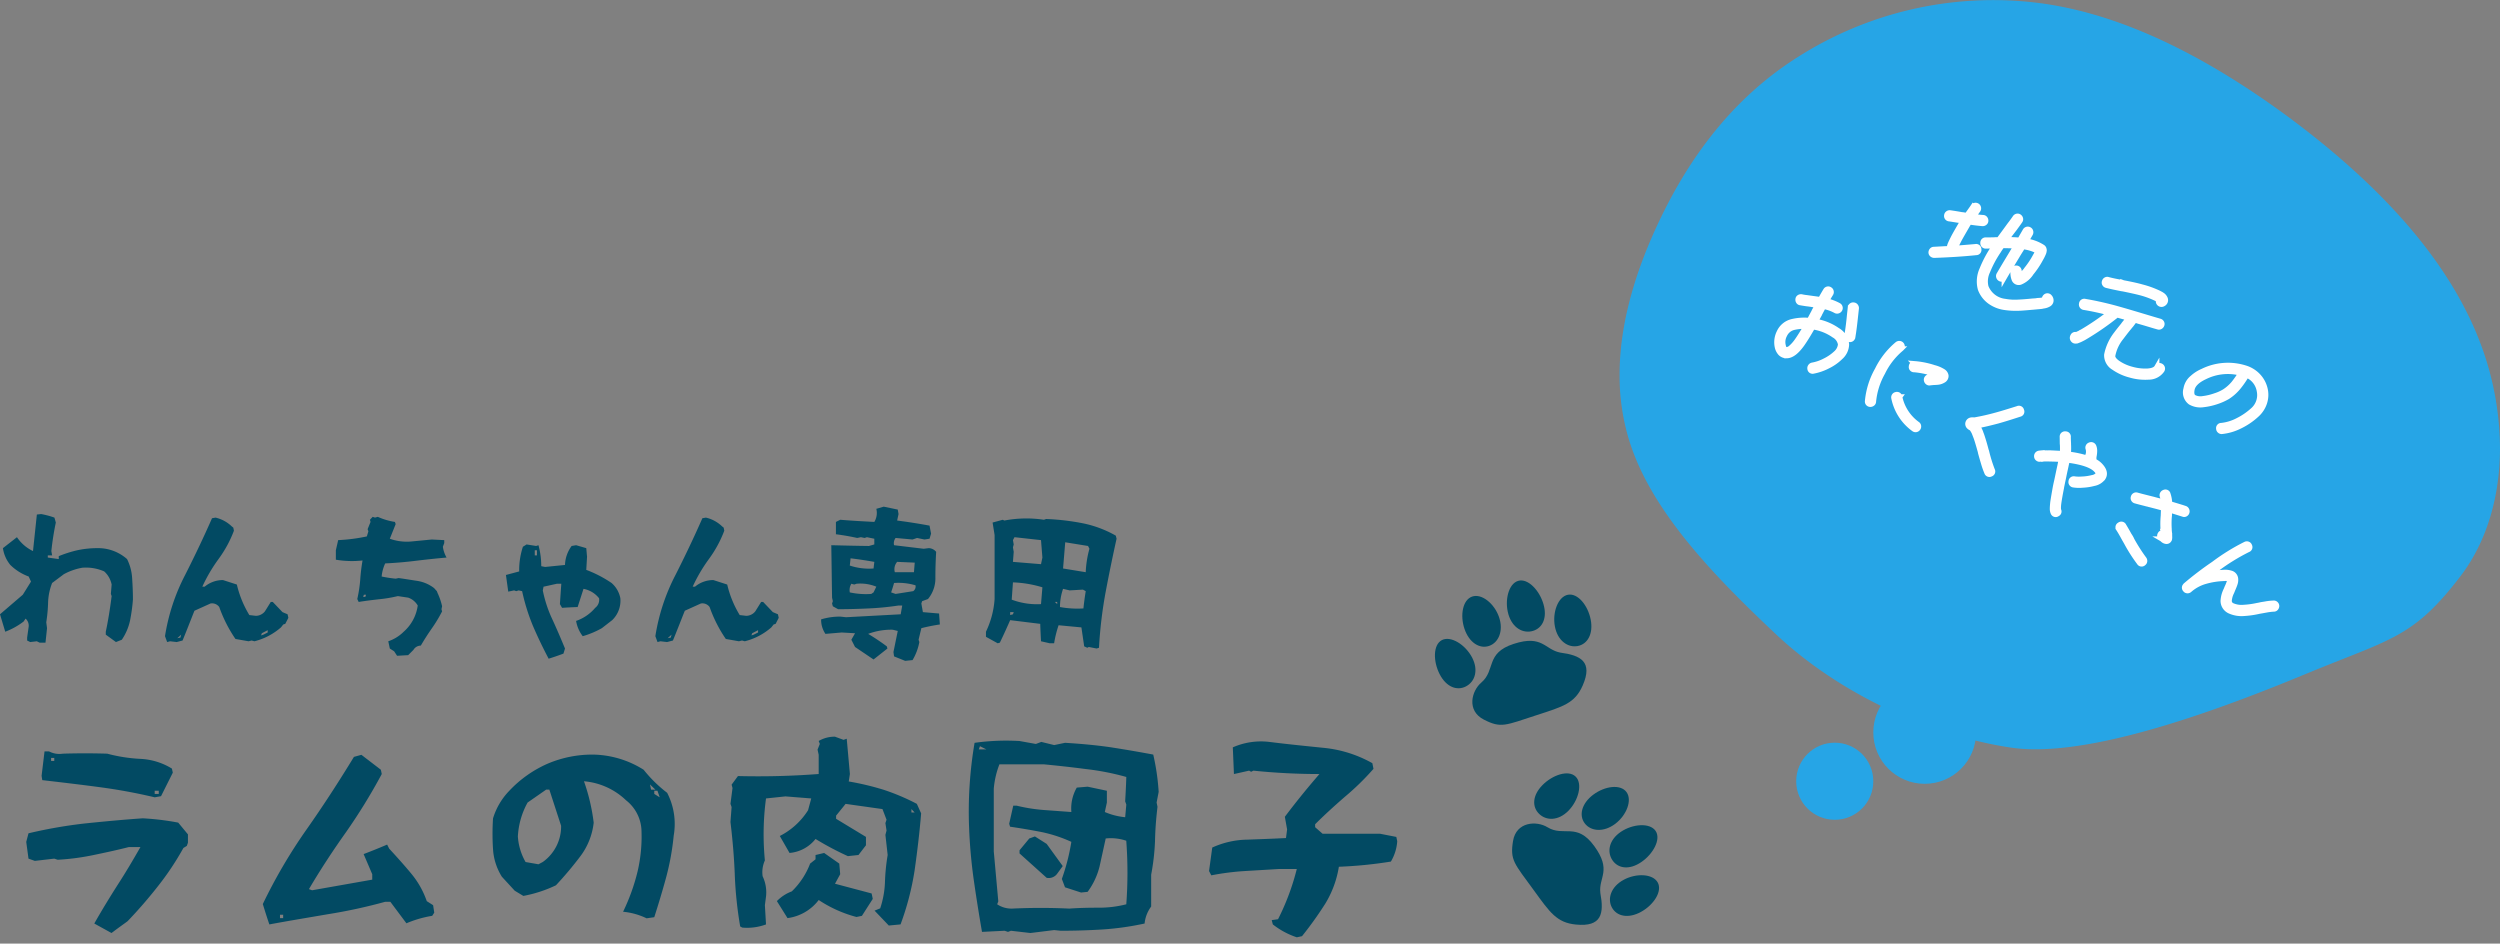 <svg xmlns="http://www.w3.org/2000/svg" width="486.377" height="183.584" viewBox="0 0 486.377 183.584">
  <rect x="0" y="0" width="486.377" height="183.584" fill="#808080" stroke="none"/>
  <g id="nikudango_title" transform="translate(-2962.061 -15199.738)">
    <path id="パス_1676" data-name="パス 1676" d="M33.308-23.32,35.6-27.9l-.176-.792A12.807,12.807,0,0,0,29.3-30.58a31.01,31.01,0,0,1-6.468-1.012c-2.9-.088-5.764-.088-8.624,0a4.319,4.319,0,0,1-2.684-.44h-.88l-.572,4.752.132.836c3.784.44,7.524.88,11.132,1.364A107.409,107.409,0,0,1,32.076-23.1ZM12.54-30.184h-.616v-.572h.616ZM32.868-23.76h-.792v-.616h.792ZM23.672,3.3l1.056-.792,2.068-1.5A89.779,89.779,0,0,0,32.78-5.9a54.576,54.576,0,0,0,4.884-7.348l.66-.4.22-.616v-1.628l-1.892-2.288a51.946,51.946,0,0,0-6.908-.836c-3.784.264-7.568.616-11.352,1.012A93.229,93.229,0,0,0,7.524-16.1l-.44,1.672.44,3.256,1.232.44,3.784-.44.66.22a46.113,46.113,0,0,0,7-.924c2.332-.484,4.576-.968,6.82-1.54H29.3c-1.408,2.464-2.86,4.928-4.4,7.3-1.54,2.42-3.08,4.928-4.576,7.568ZM54.384,1.628c3.74-.7,7.524-1.32,11.352-1.98a102.807,102.807,0,0,0,11.176-2.42h1.012l3.124,4.18A21.512,21.512,0,0,1,86.064-.044l.4-.616-.22-1.452L85.008-2.9a17.143,17.143,0,0,0-2.992-5.324C80.7-9.812,79.244-11.44,77.7-13.112l-.4-.792c-1.54.66-3.08,1.276-4.576,1.848L74.4-8.14v1.056L62.7-5.016l-.616-.22c2.2-3.74,4.62-7.436,7.216-11.088a111.434,111.434,0,0,0,6.952-11.308l-.176-.836-3.784-2.9-1.452.4c-2.948,4.84-6.028,9.592-9.284,14.212A102.037,102.037,0,0,0,53.108-2.332C53.548-.924,53.944.352,54.384,1.628ZM57.068.4h-.616v-.66h.616Zm72.2-.176c.836-2.6,1.628-5.236,2.332-7.832a49.822,49.822,0,0,0,1.452-8.052,13.2,13.2,0,0,0-1.276-8.316,26.056,26.056,0,0,1-4.576-4.488,19.013,19.013,0,0,0-9.724-2.948,22.167,22.167,0,0,0-8.932,1.76,22.776,22.776,0,0,0-7.48,5.28A13.255,13.255,0,0,0,97.9-19.008a45.916,45.916,0,0,0,0,6.028,11.365,11.365,0,0,0,1.716,5.324l2.508,2.728L103.8-3.916a25.468,25.468,0,0,0,6.336-2.068,70.307,70.307,0,0,0,4.708-5.588,13.286,13.286,0,0,0,2.64-6.6,37.947,37.947,0,0,0-1.892-8.052,13.468,13.468,0,0,1,8.184,3.7,7.831,7.831,0,0,1,2.992,5.588,29.891,29.891,0,0,1-.748,8.272A38.938,38.938,0,0,1,123.2-.836,13.356,13.356,0,0,1,127.776.44Zm.22-24.816h-.836l-.22-1.012Zm-22.748,14.52-2.508-.44a11.49,11.49,0,0,1-1.5-4.972,15.224,15.224,0,0,1,1.892-6.6L108.24-24.6h.616l2.288,7.04a8.478,8.478,0,0,1-3.564,7.04ZM130.328-23.1l-1.056-.66v-.616h.616Zm16.06,25.344a10.629,10.629,0,0,0,4.62-.616l-.22-3.74.22-1.672a7.27,7.27,0,0,0-.66-3.96,5.625,5.625,0,0,1,.44-3.08,52.678,52.678,0,0,1,.22-12.056l3.784-.4,5.016.4-.616,2.288a14,14,0,0,1-5.5,5.016l1.892,3.3A7.229,7.229,0,0,0,160.644-15a57.883,57.883,0,0,0,6.292,3.344L169-11.88l1.452-1.892V-15.4l-5.808-3.52v-.616l1.848-2.288,7.172,1.012.792,2.068-.22.66.22,1.452-.22.836.44,3.916a39.665,39.665,0,0,0-.528,5.324,18.139,18.139,0,0,1-.924,5.06l-1.1.44,2.772,2.9,2.288-.22a53.792,53.792,0,0,0,2.728-10.472c.528-3.7.968-7.392,1.276-11.132l-.836-1.848a42.6,42.6,0,0,0-6.424-2.728,53.274,53.274,0,0,0-6.82-1.628l.22-1.452-.616-6.864-.616.22-1.672-.616a6.1,6.1,0,0,0-3.168.836l.22.572-.44,1.1.22,1.012v3.74a155.366,155.366,0,0,1-15.708.4l-1.232,1.672.176.66-.4,3.08.22.616-.22,2.9c.4,3.344.7,6.732.836,10.164a76.438,76.438,0,0,0,1.056,10.164Zm33.528-22.4H179.3v-.66ZM155.188.4a9.1,9.1,0,0,0,6.072-3.52,24.612,24.612,0,0,0,7.348,3.3l1.056-.22,2.112-3.3-.22-1.056-7.128-1.892L165.44-8.14l-.176-2.068-2.948-2.068-1.672.4v.836l-1.056.836A14.838,14.838,0,0,1,156.024-4.8a7.905,7.905,0,0,0-2.9,1.892Zm47.256,2.9,4.62-.572,1.276.132c2.772,0,5.588-.088,8.36-.264a55.058,55.058,0,0,0,7.964-1.144,6.592,6.592,0,0,1,1.276-3.3v-6.2a43.973,43.973,0,0,0,.748-6.512c.044-2.244.22-4.488.484-6.688L227-22.088l.4-2.068a44.423,44.423,0,0,0-1.056-7.26c-2.816-.528-5.632-1.012-8.492-1.452-2.816-.4-5.72-.66-8.668-.836l-2.112.44-2.508-.616-1.056.4-3.168-.572a44.061,44.061,0,0,0-8.756.352A79.672,79.672,0,0,0,190.52-17.16a99.683,99.683,0,0,0,.924,10.252c.484,3.388,1.012,6.688,1.584,9.988l4.4-.22.66.22.572-.22Zm-8.58-35.728h-1.452l.22-.616ZM221.1-2.288a21.21,21.21,0,0,1-5.412.66c-1.98,0-3.872.044-5.676.176-3.7-.176-7.392-.176-11.132,0a5,5,0,0,1-2.9-.836l.22-.572-.88-9.724V-24.772a17.018,17.018,0,0,1,1.1-4.752H205c2.772.264,5.544.572,8.228.924a49.9,49.9,0,0,1,7.876,1.54c-.044,1.584-.132,3.168-.22,4.752l.22.616-.22,2.464a13.112,13.112,0,0,1-3.96-1.012l.4-1.848v-2.288l-3.74-.792-2.112.176a8.1,8.1,0,0,0-1.056,4.752l-5.456-.4a32.781,32.781,0,0,1-5.192-.836h-.66l-.792,3.52.176.572q3.168.462,6.2,1.056a27.267,27.267,0,0,1,5.72,1.892,40.382,40.382,0,0,1-1.848,7.216l.616,1.628L212.3-4.576l1.276-.132a13.891,13.891,0,0,0,2.332-4.972l1.188-5.412a9.308,9.308,0,0,1,4,.44A82.837,82.837,0,0,1,221.1-2.288ZM205.612-7.436a2.029,2.029,0,0,0,2.068-.836l1.056-1.452-3.124-4.312-2.288-1.452-1.1.4L200.332-12.8v.616ZM255.288,3.916A70.682,70.682,0,0,0,259.82-2.42a19.788,19.788,0,0,0,2.64-7.172A82.961,82.961,0,0,0,272.58-10.6a8.925,8.925,0,0,0,1.232-3.96l-.176-.836-3.168-.616H259.292l-1.452-1.276v-.572c1.8-1.8,3.74-3.564,5.764-5.324a50.567,50.567,0,0,0,5.588-5.456l-.22-1.1a24.026,24.026,0,0,0-9.548-2.992c-3.432-.352-6.952-.7-10.472-1.144a13.581,13.581,0,0,0-7.128,1.056l.22,5.192,2.948-.66.4.22.44-.22a126.278,126.278,0,0,0,12.848.66q-3.5,4.026-6.732,8.316l.44,2.464-.22,1.672c-2.552.132-5.016.22-7.48.308a17.035,17.035,0,0,0-6.864,1.54L237.2-8.756l.44.836a49.6,49.6,0,0,1,6.512-.836l6.688-.4h3.432A46.46,46.46,0,0,1,250.624.616l-1.232.176.22.836a15.416,15.416,0,0,0,4.664,2.508Z" transform="translate(2960.081 15377.957)" fill="#024a63"/>
    <path id="パス_1677" data-name="パス 1677" d="M9.69.54h1.14l.3-2.82-.15-1.14a29.434,29.434,0,0,0,.36-3.96,11.4,11.4,0,0,1,.78-3.69l2.28-1.71A11.725,11.725,0,0,1,18-14.04a8.808,8.808,0,0,1,4.26.72,4.682,4.682,0,0,1,1.44,2.55l-.15,1.83.15.42c-.3,2.37-.66,4.68-1.14,6.93v.57L24.54.42l1.14-.45a10.605,10.605,0,0,0,1.59-3.69,33.935,33.935,0,0,0,.57-4.11c0-1.41-.06-2.79-.15-4.14a9.5,9.5,0,0,0-.99-3.75,8.479,8.479,0,0,0-5.73-2.13,18.711,18.711,0,0,0-3.99.42,23.58,23.58,0,0,0-3.57,1.14v.57l-2.13-.3v-.42h.84l-.15-.84a54.89,54.89,0,0,1,.87-5.55l-.27-.96a16.432,16.432,0,0,0-2.58-.69l-.84.09L8.4-17.28a7.786,7.786,0,0,1-3.12-2.7L2.55-17.85a6.591,6.591,0,0,0,1.44,3.27,9.991,9.991,0,0,0,3.57,2.25l.45.99L6.42-8.79,1.98-4.98,3-1.59A14.078,14.078,0,0,0,6.57-3.57l.39-.57a1.845,1.845,0,0,1,.6,1.56L7.26-.45V.12l.6.3L9.15.27ZM34.5.42l.57-.15,1.29.15L37.5.12c.78-1.89,1.53-3.84,2.31-5.79l3.12-1.41a1.733,1.733,0,0,1,1.71.69A26.327,26.327,0,0,0,47.79-.18l2.55.45.6-.15.54.15a12.394,12.394,0,0,0,5.16-2.7L57.09-3l.39-.12.6-1.17-.15-.69-.99-.42L55.05-7.38h-.39L53.52-5.55a2.291,2.291,0,0,1-1.74.87l-1.29-.15a20.345,20.345,0,0,1-2.43-5.94l-2.7-.87a5.552,5.552,0,0,0-3.57,1.29h-.45a31.078,31.078,0,0,1,3.15-5.37,22.909,22.909,0,0,0,3-5.52l-.12-.6-.3-.24a6.791,6.791,0,0,0-3.15-1.71l-.69.12c-1.62,3.69-3.39,7.41-5.28,11.13A38.8,38.8,0,0,0,34.08-.72ZM53.22-1.02l-.45.15.15-.42,1.14-.6v.45ZM37.08-.45l-.6.12.75-.69ZM79.23,3.09l2.16-.12,1.02-1.02a1.686,1.686,0,0,1,1.44-.84c.66-1.14,1.38-2.25,2.13-3.33a27.276,27.276,0,0,0,2.01-3.33l-.12-.42.12-.57a12.208,12.208,0,0,0-.87-2.55l-.15-.39-.54-.6a7.211,7.211,0,0,0-3.33-1.41c-1.23-.18-2.43-.39-3.57-.54l-.57.12a24.786,24.786,0,0,1-2.73-.42,7.613,7.613,0,0,1,.69-2.55c2.01-.09,4.02-.27,5.97-.51s3.96-.45,5.97-.63a5.826,5.826,0,0,1-.72-2.1l.27-.72v-.57l-2.43-.12-4.02.39a9.783,9.783,0,0,1-4.14-.54l1.14-2.85-.15-.42a12.9,12.9,0,0,1-3.33-.99l-.54.15-.45-.15-.54.57.12.42-.57,1.41.15.42-.3.99a34.2,34.2,0,0,1-5.58.72l-.45,1.98v1.83a18.785,18.785,0,0,0,5.19.15,37.672,37.672,0,0,0-.45,3.75,25.683,25.683,0,0,1-.57,3.75l.27.57c1.26-.21,2.52-.36,3.81-.51a26.563,26.563,0,0,0,3.81-.63l2.01.3a3.44,3.44,0,0,1,1.86,1.53,8.262,8.262,0,0,1-2.73,5.1,7.785,7.785,0,0,1-3,1.86l.3,1.41.84.54ZM73.05-8.37h-.42l.15-.42h.42ZM108.72,3.66q1.44-.45,2.88-.99l.3-.99c-.78-1.89-1.59-3.78-2.43-5.61a24.456,24.456,0,0,1-1.89-5.7l.15-.72,2.58-.57h.87l-.27,3.96.42.72c1.02-.06,2.04-.12,3.03-.15l1.14-3.54a5.017,5.017,0,0,1,3.03,1.83,1.948,1.948,0,0,1-.75,1.86,8.477,8.477,0,0,1-3.72,2.55,6.663,6.663,0,0,0,1.29,2.97,17.082,17.082,0,0,0,3.72-1.56l2.01-1.56a5.253,5.253,0,0,0,1.59-4.26,5.224,5.224,0,0,0-1.71-2.97,23.2,23.2,0,0,0-4.92-2.55l.15-2.55-.15-1.68-1.98-.57-.87.15a6.589,6.589,0,0,0-1.29,3.69l-3.87.39-.75-.15a15.547,15.547,0,0,0-.54-4.08l-.45.15-1.86-.3-.72.45a14.684,14.684,0,0,0-.72,4.8l-2.58.69.45,3.24L102-9.63l.42.15.45-.15.69.15a39.192,39.192,0,0,0,2.1,6.75Q107.055.51,108.72,3.66Zm-2.28-20.1h-.42v-.99h.42ZM129.9.42l.57-.15,1.29.15,1.14-.3c.78-1.89,1.53-3.84,2.31-5.79l3.12-1.41a1.733,1.733,0,0,1,1.71.69,26.327,26.327,0,0,0,3.15,6.21l2.55.45.6-.15.54.15a12.394,12.394,0,0,0,5.16-2.7l.45-.57.39-.12.6-1.17-.15-.69-.99-.42-1.89-1.98h-.39l-1.14,1.83a2.291,2.291,0,0,1-1.74.87l-1.29-.15a20.345,20.345,0,0,1-2.43-5.94l-2.7-.87a5.552,5.552,0,0,0-3.57,1.29h-.45a31.079,31.079,0,0,1,3.15-5.37,22.909,22.909,0,0,0,3-5.52l-.12-.6-.3-.24a6.791,6.791,0,0,0-3.15-1.71l-.69.12c-1.62,3.69-3.39,7.41-5.28,11.13A38.8,38.8,0,0,0,129.48-.72Zm18.72-1.44-.45.15.15-.42,1.14-.6v.45Zm-16.14.57-.6.12.75-.69Zm45.6,4.53,1.44-.15A10.676,10.676,0,0,0,180.84.42l-.15-.45.54-2.25a34.733,34.733,0,0,1,3.6-.72l-.15-2.13-3.15-.27-.3-1.68.15-.45,1.14-.42a6.289,6.289,0,0,0,1.44-4.23c0-1.71.06-3.36.15-4.95a1.958,1.958,0,0,0-1.44-.72l-.99.12-5.76-.69a1.7,1.7,0,0,1,.3-1.41l3.3.3.87-.3,1.44.3.99-.15.3-.99-.3-1.56q-3.15-.585-6.3-.99l.27-1.26-.15-.87-2.73-.57-1.44.42a3.368,3.368,0,0,1-.39,2.55c-2.25-.12-4.47-.24-6.63-.42l-.84.42v2.4q2.115.27,4.14.72l.72-.15.72.15.45-.15,1.44.3v1.11l-1.05.3c-2.46-.03-4.89-.09-7.32-.15.06,3.42.09,6.81.15,10.2l.15.69-.15.45.15.54,1.02.57c2.01,0,3.96-.06,5.94-.15a53.829,53.829,0,0,0,5.82-.57h.72l-.3,1.71-10.62.57-1.14-.12a12.39,12.39,0,0,0-3.72.54,4.874,4.874,0,0,0,.84,2.82l3.18-.27,2.58.15-.72,1.26.72,1.41,3.6,2.43,2.7-2.13-.12-.42a42.493,42.493,0,0,0-3.63-2.43,12.805,12.805,0,0,1,4.77-.81l.99.24-.84,4.11.12.84Zm-6.15-17.97a11.859,11.859,0,0,1-4.62-.57l.15-1.41c1.53.18,3.06.42,4.62.69Zm7.86.72h-3.72a2.178,2.178,0,0,1,.45-2.01l3.42.15Zm-3.57,4.23-.87-.3c.18-.54.39-1.17.57-1.83a11.662,11.662,0,0,1,4.17.45,1.092,1.092,0,0,1-.45,1.14Zm-4.29-.3-.45.3a14.806,14.806,0,0,1-4.17-.3,2.378,2.378,0,0,1,.3-1.68l.57.15.42-.15a8.11,8.11,0,0,1,3.87.57ZM215.34,1.68l.45-.15A85.429,85.429,0,0,1,217.08-9.3c.66-3.51,1.38-6.99,2.13-10.38l-.15-.6a21.606,21.606,0,0,0-6.39-2.4,45.957,45.957,0,0,0-7.17-.84l-.42.15a22.951,22.951,0,0,0-7.71.15l-.3-.15-1.98.54.39,2.43V-7.95a17.358,17.358,0,0,1-1.68,6.36V-.6L196.08.66l.42-.12c.69-1.41,1.35-2.88,2.01-4.38l5.85.72c.03,1.11.09,2.22.15,3.39l1.71.39h.84a21.445,21.445,0,0,1,.87-3.51l4.44.42.54,3.69.6.27.3-.15ZM204.51-14.73l-5.46-.45.15-1.95-.15-.87.15-.57-.15-.84.3-.57,5.16.57.27,3.39Zm4.29.84.42-5.1,4.44.72.27.54a19.9,19.9,0,0,0-.72,4.56Zm-4.29,6.93a13.9,13.9,0,0,1-5.7-.87l.24-3.36a22.233,22.233,0,0,1,5.73.96Zm8.25.84a18.949,18.949,0,0,1-4.56-.27,10.83,10.83,0,0,1,.6-3.54l1.29.3,2.58-.15.54.3C213.03-8.37,212.88-7.26,212.76-6.12Zm-5.1-.84-.45-.42h.45Zm-8.61,1.98-.54.15V-5.4h.69Z" transform="translate(2960.081 15324.229)" fill="#024a63"/>
    <path id="パス_1631" data-name="パス 1631" d="M14.581,11.329c0,5.922-2.908,5.368-4.416,8.1C8.427,23.066,6.5,24.95,2.72,21.585-.09,19.083.014,16.732.014,11.327c0-6.417-.339-7.414,2.369-10.088S8.419.717,9.37,3.015c1.421,3.435,5.211,2.487,5.211,8.314" transform="translate(3253.768 15363.746) rotate(-36)" fill="#024a63" stroke="rgba(0,0,0,0)" stroke-miterlimit="10" stroke-width="1"/>
    <path id="パス_1632" data-name="パス 1632" d="M5,.053C2.223-.3.271,1.159.025,3.1s1.307,3.639,4.088,3.99S9.851,6.321,10.1,4.377,7.785.4,5,.053" transform="translate(3273.831 15373.824) rotate(-36)" fill="#024a63" stroke="rgba(0,0,0,0)" stroke-miterlimit="10" stroke-width="1"/>
    <path id="パス_1633" data-name="パス 1633" d="M4.542,0C1.74-.078.058,1.567,0,3.526S1.536,7.017,4.338,7.1s5.754-1.321,5.81-3.281S7.344.083,4.542,0" transform="translate(3273.699 15364.259) rotate(-36)" fill="#024a63" stroke="rgba(0,0,0,0)" stroke-miterlimit="10" stroke-width="1"/>
    <path id="パス_1634" data-name="パス 1634" d="M4.6,0C1.8.049-.033,1.574,0,3.533S1.923,7.146,4.725,7.1s5.458-1.779,5.425-3.738S7.407-.047,4.6,0" transform="translate(3268.294 15357.06) rotate(-36)" fill="#024a63" stroke="rgba(0,0,0,0)" stroke-miterlimit="10" stroke-width="1"/>
    <path id="パス_1635" data-name="パス 1635" d="M3.851.114C1.086.578-.278,2.314.047,4.246S2.261,7.578,5.026,7.114,10.383,4.5,10.058,2.566,6.616-.35,3.851.114" transform="translate(3258.958 15354.662) rotate(-36)" fill="#024a63" stroke="rgba(0,0,0,0)" stroke-miterlimit="10" stroke-width="1"/>
    <path id="パス_1636" data-name="パス 1636" d="M14.581,11.329c0,5.922-2.907,5.368-4.416,8.1C8.427,23.066,6.5,24.95,2.72,21.585-.09,19.083.014,16.731.014,11.327c0-6.416-.339-7.414,2.369-10.088S8.419.717,9.37,3.015c1.421,3.435,5.211,2.487,5.211,8.314" transform="translate(3250.28 15342.374) rotate(-108)" fill="#024a63" stroke="rgba(0,0,0,0)" stroke-miterlimit="10" stroke-width="1"/>
    <path id="パス_1637" data-name="パス 1637" d="M5,.053C2.223-.3.271,1.159.025,3.1s1.307,3.639,4.088,3.99S9.851,6.321,10.1,4.377,7.785.4,5,.053" transform="translate(3266.065 15326.406) rotate(-108)" fill="#024a63" stroke="rgba(0,0,0,0)" stroke-miterlimit="10" stroke-width="1"/>
    <path id="パス_1638" data-name="パス 1638" d="M4.542,0C1.74-.078.057,1.567,0,3.526S1.536,7.017,4.338,7.1s5.754-1.321,5.81-3.281S7.344.083,4.542,0" transform="translate(3256.927 15323.576) rotate(-108)" fill="#024a63" stroke="rgba(0,0,0,0)" stroke-miterlimit="10" stroke-width="1"/>
    <path id="パス_1639" data-name="パス 1639" d="M4.6,0C1.8.049-.033,1.574,0,3.533S1.923,7.146,4.725,7.1s5.458-1.779,5.425-3.738S7.407-.047,4.6,0" transform="translate(3248.41 15326.491) rotate(-108)" fill="#024a63" stroke="rgba(0,0,0,0)" stroke-miterlimit="10" stroke-width="1"/>
    <path id="パス_1640" data-name="パス 1640" d="M3.851.114C1.086.578-.278,2.314.047,4.246S2.261,7.577,5.026,7.113,10.383,4.5,10.058,2.566,6.616-.35,3.851.114" transform="translate(3243.245 15334.631) rotate(-108)" fill="#024a63" stroke="rgba(0,0,0,0)" stroke-miterlimit="10" stroke-width="1"/>
    <path id="合体_191" data-name="合体 191" d="M96.529,276.161c-14.839-2.167-32.86-9.864-45.8-22.027S26.228,229.7,22.1,216.3a42.832,42.832,0,0,1-1.844-12.635c-.005-9.556,2.832-19.264,6.96-28.348,6.01-13.225,14.62-25.189,27.509-33.388a70.754,70.754,0,0,1,46.706-10.7c16.948,2.073,33.761,11,49.219,22.43,15.522,11.557,29.488,25.519,36.308,41.874a58.577,58.577,0,0,1,4.583,22.311c0,9.212-2.432,17.965-7.56,24.788-9.346,12.255-13.564,12.281-30.261,19.2-15.056,6.238-37.4,14.638-52.53,14.639A32.4,32.4,0,0,1,96.529,276.161Z" transform="translate(3256.894 15069.042)" fill="#26a5e6"/>
    <path id="パス_1675" data-name="パス 1675" d="M-36.312-10.68q.408-.168,1.416-.552.072-.024.468-.168a3.337,3.337,0,0,0,.468-.192q.7-.264.72-.264.024-.24.1-.984t.1-1.128a.565.565,0,0,1,.216-.4A.571.571,0,0,1-32.4-14.5a.565.565,0,0,1,.4.216.571.571,0,0,1,.132.432q-.024.24-.072.756t-.072.756q1.08-.432,1.7-.744a.511.511,0,0,1,.444-.036.64.64,0,0,1,.348.3.511.511,0,0,1,.036.444.64.64,0,0,1-.3.348q-1.032.48-1.944.84-.072.024-.216.084t-.216.084v.1q0,.072-.012.276t-.012.372v1.7q0,1.1.024,1.632.048.84.072,1.248.048.24.048.264a.473.473,0,0,1,.12.168q1.344-.912,3.192-2.208a.521.521,0,0,1,.816.144.521.521,0,0,1-.144.816q-2.88,2.088-6.792,4.536A.649.649,0,0,1-35.3-1.9a.525.525,0,0,1-.36-.24.649.649,0,0,1-.072-.456.509.509,0,0,1,.264-.36l1.344-.876q.864-.564,1.224-.78a.26.26,0,0,1-.1-.12,2,2,0,0,1-.144-.264,3.289,3.289,0,0,1-.1-.552q-.048-.384-.1-1.344-.024-.552-.024-1.68V-10.56a1.765,1.765,0,0,1-.192.072,1.7,1.7,0,0,0-.24.084q-.216.084-.408.168t-.264.108q-1.248.48-1.368.528a.55.55,0,0,1-.792-.312.537.537,0,0,1,0-.444A.59.59,0,0,1-36.312-10.68Zm12.576-5.448q-.024.432-.144,1.488,0,.1-.108.9t-.132,1.02q-.024.216-.06.576t-.036.5q1.344-.768,2.3-1.2v-2.112a.585.585,0,0,1,.168-.432.585.585,0,0,1,.432-.168.537.537,0,0,1,.408.18.6.6,0,0,1,.168.42v1.632a7.972,7.972,0,0,1,3.384-.576.632.632,0,0,1,.456.264.483.483,0,0,1,.144.24,1.477,1.477,0,0,1,.12.456,9.047,9.047,0,0,1,.072,1.248,16.381,16.381,0,0,1-.216,3.24,4.617,4.617,0,0,1-.936,2.616.946.946,0,0,1-1.344.12,3.584,3.584,0,0,1-.984-1.3.608.608,0,0,1-.024-.444.59.59,0,0,1,.288-.348.535.535,0,0,1,.456-.036.546.546,0,0,1,.336.3,3.224,3.224,0,0,0,.528.792,4.721,4.721,0,0,0,.528-1.872,16.346,16.346,0,0,0,.192-3.048q0-.552-.048-1.08a8.2,8.2,0,0,0-2.976.7v.36q0,.216-.012.444t-.024.6q-.012.372-.012.684-.072,3.744-.072,4.944a.555.555,0,0,1-.168.408.555.555,0,0,1-.408.168.6.6,0,0,1-.42-.168.537.537,0,0,1-.18-.408q0-1.224.072-4.968,0-.288.012-.612t.024-.528q.012-.2.012-.4-.936.48-2.016,1.08a3.831,3.831,0,0,1-.408.24q0,.1-.036.564t-.036.708a20.986,20.986,0,0,0,.144,4.464A4.494,4.494,0,0,0-23.064-1.7a4.51,4.51,0,0,0,4.632.6,10.65,10.65,0,0,0,2.4-1.224q.768-.48,2.208-1.512l.216-.144q.216-.144.468-.324t.372-.276a4.62,4.62,0,0,0,.48-.36l.312-.312a.618.618,0,0,1-.12-.552.545.545,0,0,1,.744-.384,1,1,0,0,1,.612.528.844.844,0,0,1-.036.744,2.611,2.611,0,0,1-.768.864,3.454,3.454,0,0,1-.528.432l-1.056.744Q-15-1.56-15.408-1.32A14.87,14.87,0,0,1-18.024,0,6.456,6.456,0,0,1-20.9.408a5.251,5.251,0,0,1-2.9-1.2,5.692,5.692,0,0,1-1.632-3.48,21.934,21.934,0,0,1-.168-4.7,3.628,3.628,0,0,1,.024-.48.069.069,0,0,1-.048.024l-1.416.864a.55.55,0,0,1-.816-.24.529.529,0,0,1,.24-.792q.672-.384,1.368-.816.144-.1.288-.18t.288-.18q.144-.1.192-.12.024-.216.1-.888t.12-1.08q.024-.192.108-1t.108-.9q.12-1.032.144-1.44a.6.6,0,0,1,.2-.42.535.535,0,0,1,.42-.132.627.627,0,0,1,.408.2A.515.515,0,0,1-23.736-16.128Zm20.544,1.32q1.008-.264,2.784-.912a1.028,1.028,0,0,0,.24-.072q2.136-.744,3.384-1.056a18,18,0,0,1,3.528-.624h.12a3.179,3.179,0,0,1,.552,0,1.547,1.547,0,0,1,.792.264.811.811,0,0,1,.24,1.152.59.59,0,0,1-.348.288.608.608,0,0,1-.444-.024.511.511,0,0,1-.312-.5H7.32a.878.878,0,0,0-.408,0h-.1A16.7,16.7,0,0,0,3.5-15.72q-1.056.288-3.288,1.032l-.24.1q-1.824.624-2.856.912a.568.568,0,0,1-.456-.048.508.508,0,0,1-.264-.36.568.568,0,0,1,.048-.456A.508.508,0,0,1-3.192-14.808Zm8.424,4.392q-.024.168-.12.96-.048.288-.1.5v.12l-.024.12q-.048.24-.048.264-.144.912-.288,2.112a7.953,7.953,0,0,0,.336,3.888q.24.624,1.536.756a8.745,8.745,0,0,0,3-.3A9.62,9.62,0,0,0,12.4-3.252q1.14-.78,1.14-1.524A.6.6,0,0,1,13.7-5.2a.537.537,0,0,1,.408-.18.585.585,0,0,1,.432.168.585.585,0,0,1,.168.432A3.159,3.159,0,0,1,13.1-2.3,10.244,10.244,0,0,1,9.816-.864a9.926,9.926,0,0,1-3.48.336A2.772,2.772,0,0,1,3.888-1.992,9.634,9.634,0,0,1,3.48-6.456q.072-.672.312-2.16A.992.992,0,0,1,3.8-8.748a.992.992,0,0,0,.012-.132l.024-.144a.2.2,0,0,1,.012-.06.2.2,0,0,0,.012-.06q.024-.192.072-.48a6.586,6.586,0,0,0,.1-.672q-.5.12-1.3.324l-.984.252A54.077,54.077,0,0,1-1.536-2.784q-.144.264-.552.864l-.384.48a.558.558,0,0,1-.144.1.619.619,0,0,1-.312.144.668.668,0,0,1-.6-.288.76.76,0,0,1-.1-.384.507.507,0,0,1,.432-.552,1.43,1.43,0,0,0,.144-.192q.1-.144.336-.48a.247.247,0,0,1,.048-.1.247.247,0,0,0,.048-.1l.072-.072A48.927,48.927,0,0,0,.336-9.336q-2.664.72-4.872,1.56a.562.562,0,0,1-.768-.36.525.525,0,0,1,.36-.744q2.448-.912,5.328-1.7,1.7-.456,5.352-1.32,2.856-.672,3.816-.912a.568.568,0,0,1,.456.048.508.508,0,0,1,.264.36.649.649,0,0,1-.072.456.508.508,0,0,1-.36.264q-.456.12-.912.228l-1.272.3q-.816.192-1.656.408-.144.024-.408.084t-.36.084Zm23.04-1.536a10,10,0,0,0-5.664,4.08q-1.488,2.112-.936,3.5Q22.056-3.36,22.7-3.312A2.738,2.738,0,0,0,24.36-3.96a10.974,10.974,0,0,0,1.8-1.7,8.076,8.076,0,0,0,1.128-1.56A8,8,0,0,0,28.08-9.6,19.27,19.27,0,0,0,28.272-11.952Zm1.176-.216a16.67,16.67,0,0,1-.216,2.784,9,9,0,0,1-.888,2.712A11.13,11.13,0,0,1,27.072-4.9,12.426,12.426,0,0,1,25.032-3a3.907,3.907,0,0,1-2.424.864,2.392,2.392,0,0,1-2.04-1.824,3.525,3.525,0,0,1,0-2.5,7.045,7.045,0,0,1,1.08-2.088,11.15,11.15,0,0,1,6.864-4.7,5.7,5.7,0,0,1,2.892.072,5.433,5.433,0,0,1,2.412,1.44,4.96,4.96,0,0,1,1.32,2.424,5.353,5.353,0,0,1-.144,2.832,13.23,13.23,0,0,1-1.716,3.552,10.085,10.085,0,0,1-2.508,2.64.54.54,0,0,1-.444.1.532.532,0,0,1-.372-.24.521.521,0,0,1,.144-.816,8.818,8.818,0,0,0,2.22-2.364A12.964,12.964,0,0,0,33.888-6.84a3.9,3.9,0,0,0-.744-3.876,4.046,4.046,0,0,0-3.7-1.476ZM-49.524,22.44a9.271,9.271,0,0,0-1.944,1.368,2.626,2.626,0,0,0-.84,2.184,2.887,2.887,0,0,0,.816,1.944q.552.624.96.336a1.4,1.4,0,0,0,.5-.672,7.08,7.08,0,0,0,.384-1.848q.12-1.272.12-3.264Zm.984-7.9q-.024.528-.024,1.632a9.358,9.358,0,0,1,2.5-.408.555.555,0,0,1,.408.168.555.555,0,0,1,.168.408.6.6,0,0,1-.168.42.537.537,0,0,1-.408.18,8.01,8.01,0,0,0-2.448.456q0,.408.048,1.608a.532.532,0,0,0,.024.168q0,.264.012.768t.036.744a10.361,10.361,0,0,1,4.536-.624,3.526,3.526,0,0,1,2.9,1.488,3.457,3.457,0,0,1,.216,2.784,9.143,9.143,0,0,1-1.248,2.688,10.205,10.205,0,0,1-1.944,2.256.527.527,0,0,1-.84-.072.539.539,0,0,1-.12-.42.569.569,0,0,1,.192-.4A8.437,8.437,0,0,0-42.984,26.4a8.863,8.863,0,0,0,1.116-2.352,2.621,2.621,0,0,0-.1-1.9,2.48,2.48,0,0,0-1.992-.912,9.507,9.507,0,0,0-4.416.672,5.06,5.06,0,0,1,.024.576q0,2.04-.12,3.36-.264,2.712-1.44,3.432a1.634,1.634,0,0,1-1.344.192,2.639,2.639,0,0,1-1.1-.72,4.354,4.354,0,0,1-1.128-2.688,3.693,3.693,0,0,1,1.224-3.12,10.129,10.129,0,0,1,2.712-1.8q-.048-.888-.072-1.92a.453.453,0,0,1-.024-.144q0-.216-.012-.648t-.036-.624q-.312.12-.888.36-.408.144-1.128.456-.936.36-1.08.408a.483.483,0,0,1-.432-.012.637.637,0,0,1-.312-.348.483.483,0,0,1,.012-.432.637.637,0,0,1,.348-.312,8.694,8.694,0,0,0,1.008-.384l1.128-.456q.624-.264,1.32-.528-.024-1.056,0-2.064a.537.537,0,0,1,.18-.408.515.515,0,0,1,.42-.144.537.537,0,0,1,.408.18A.6.6,0,0,1-48.54,14.544Zm5.736,0,.528,1.2q1.056,2.376,1.488,3.528.024.072.084.216t.084.216a.562.562,0,0,1-.36.768.525.525,0,0,1-.744-.36q-.024-.072-.084-.216t-.084-.216q-.624-1.632-1.464-3.456-.408-.936-.528-1.2a.55.55,0,0,1,.312-.792.537.537,0,0,1,.444,0A.59.59,0,0,1-42.8,14.544Zm11.472,2.472a13.949,13.949,0,0,0-.792,5.8,14.169,14.169,0,0,0,1.272,5.748.511.511,0,0,1,.036.444.64.64,0,0,1-.3.348.547.547,0,0,1-.792-.264,15.23,15.23,0,0,1-1.392-6.24,15.205,15.205,0,0,1,.888-6.288.6.6,0,0,1,.312-.312.565.565,0,0,1,.456,0,.6.6,0,0,1,.312.312A.565.565,0,0,1-31.332,17.016Zm3.72,1.176a16.348,16.348,0,0,1,3.648-1.224,6.294,6.294,0,0,1,1.944-.24,1.187,1.187,0,0,1,.864.432.965.965,0,0,1,0,1.056,2.51,2.51,0,0,1-.648.768q-.144.12-.7.48l-.048.024q-.48.336-.6.432a.5.5,0,0,1-.42.144.617.617,0,0,1-.42-.216.534.534,0,0,1-.144-.42.6.6,0,0,1,.216-.4,3.1,3.1,0,0,1,.744-.528l.048-.024a5.163,5.163,0,0,0,.768-.576,6.939,6.939,0,0,0-1.32.192,16.154,16.154,0,0,0-3.408,1.152.516.516,0,0,1-.792-.264A.547.547,0,0,1-27.612,18.192Zm.72,7.032a8.68,8.68,0,0,0,5.64,2.88.526.526,0,0,1,.384.216.6.6,0,0,1,.12.432.582.582,0,0,1-.2.4.535.535,0,0,1-.42.132,9.846,9.846,0,0,1-6.384-3.264.555.555,0,0,1-.168-.408.523.523,0,0,1,.192-.408A.545.545,0,0,1-26.892,25.224ZM-5,16.488q-1.872,2.088-3.024,3.264-1.68,1.68-3,2.808a6.1,6.1,0,0,1,1.3.84l.06.06a1.189,1.189,0,0,0,.1.084q.06.048.132.1,1.08.936,2.352,2.232.024,0,.072.048l.072.072A28.3,28.3,0,0,0-4.164,28.56a.523.523,0,0,1,.12.816.523.523,0,0,1-.816.12,15.879,15.879,0,0,1-1.512-1.3q-.816-.768-1.416-1.368-.12-.12-.12-.144-1.68-1.656-2.28-2.136a2.806,2.806,0,0,1-.288-.24,4.662,4.662,0,0,0-1.176-.744l-.024-.024h-.144a1.322,1.322,0,0,1-.456-.024.731.731,0,0,1-.6-.6.78.78,0,0,1,.312-.768,1.531,1.531,0,0,1,.36-.216h.024l.1-.048a.021.021,0,0,0,.024-.024,42.744,42.744,0,0,0,3.192-2.952q.936-.936,3-3.192a.511.511,0,0,1,.816-.048A.511.511,0,0,1-5,16.488ZM5.412,15.6q.072.144.672,1.08l.024.048a15.392,15.392,0,0,1,.984,1.752q.024,0,.024-.012t.024-.012a18.862,18.862,0,0,1,3.48-1.128.506.506,0,0,0,.084-.012.165.165,0,0,0,.084-.036q-.072-.12-.288-.624l-.024-.024q0-.024,0-.048a2.732,2.732,0,0,0-.528-.912.552.552,0,0,1-.12-.84.56.56,0,0,1,.84-.1,2.214,2.214,0,0,1,.552.672,5.011,5.011,0,0,1,.336.744l.024.048a2.285,2.285,0,0,0,.552.936h.024a3.926,3.926,0,0,1,1.608.216q1.536.528,1.488,1.728a2.872,2.872,0,0,1-1.008,1.848,10.266,10.266,0,0,1-1.776,1.416,6.92,6.92,0,0,1-1.512.816.537.537,0,0,1-.444,0,.5.5,0,0,1-.3-.336.524.524,0,0,1,.336-.768,7.047,7.047,0,0,0,1.272-.7A9.421,9.421,0,0,0,13.4,20.112a1.839,1.839,0,0,0,.672-1.08.3.3,0,0,0-.1-.216,1.1,1.1,0,0,0-.6-.36q-1.728-.6-5.784,1.08a.138.138,0,0,1-.1.048q.072.216.312.984.024.048.228.7t.456,1.4q.252.756.348,1.068.072.216.2.6t.18.5q.648,1.9,1.032,2.832a6.6,6.6,0,0,0,.432.888,1.688,1.688,0,0,0,.168.24v.024l.024.024a.514.514,0,0,1,.192.768.523.523,0,0,1-.792.24,1.9,1.9,0,0,1-.6-.7q-.144-.24-.5-1.032-.288-.7-1.08-2.9-.24-.72-.36-1.128-.1-.312-.348-1.068t-.456-1.4q-.2-.648-.228-.7l-.288-.864Q5.772,20.352,4.6,21q-.888.48-1.248.72a.7.7,0,0,1-.072.06.7.7,0,0,0-.072.06q-.024,0-.072.048H3.084L2.8,22.08a.454.454,0,0,1-.336.12.551.551,0,0,1-.48-.24.576.576,0,0,1-.12-.336.591.591,0,0,1,.24-.48q.408-.312.7-.5l.024-.024a.069.069,0,0,1,.048-.024h.024a.184.184,0,0,1,.072-.024h.024q.168-.1.516-.3t.516-.3q1.536-.792,1.992-1.008v-.024a15.338,15.338,0,0,0-.888-1.56l-.048-.048-.7-1.176a.523.523,0,0,1,.24-.792A.523.523,0,0,1,5.412,15.6Zm17.232,3.1q.84-.216,1.92-.528l.432-.12a3.3,3.3,0,0,1,.432-.12q.12-.048.864-.24.1-.024.648-.18t.84-.228a4.947,4.947,0,0,0-.768-.864.563.563,0,0,1-.2-.408.591.591,0,0,1,.156-.432.511.511,0,0,1,.816-.048,6.219,6.219,0,0,1,1.2,1.44q2.3-.552,3.048-.7a.553.553,0,0,1,.444.1.6.6,0,0,1,.252.384.579.579,0,0,1-.084.444.48.48,0,0,1-.372.228q-1.728.384-2.664.6.12.264.456.936a.207.207,0,0,1,.072.144,17.21,17.21,0,0,0,1.248,2.208l.048.1a1.693,1.693,0,0,1,.12.168q.24.336.36.48.048.1.156.276t.156.252a.841.841,0,0,1,.12.24.662.662,0,0,1,.072.192,1.139,1.139,0,0,1-.024.264.572.572,0,0,1-.36.384,1.147,1.147,0,0,1-.528.072,1.689,1.689,0,0,1-.36-.072h-.048a.705.705,0,0,0-.168-.024.537.537,0,0,1-.408-.18.6.6,0,0,1-.168-.42.523.523,0,0,1,.408-.552q-.144-.216-.168-.24a1.694,1.694,0,0,0-.12-.168.021.021,0,0,1-.024-.024.069.069,0,0,0-.024-.048,16.851,16.851,0,0,1-1.344-2.4L29,19.464q-.144-.264-.336-.636t-.24-.492q-.312.072-.948.24t-.876.24q-.528.144-.864.24-.072.024-.228.06a1.12,1.12,0,0,0-.2.06q-.312.1-.432.12-1.08.312-1.92.528a.568.568,0,0,1-.456-.048.508.508,0,0,1-.264-.36.568.568,0,0,1,.048-.456A.509.509,0,0,1,22.644,18.7Zm.768,6.456q.672.36,1.824,1.056a5.163,5.163,0,0,1,.936.552,33.068,33.068,0,0,0,3.888,2.016.6.6,0,0,1,.312.312.51.51,0,0,1,0,.432.524.524,0,0,1-.768.336,31.106,31.106,0,0,1-4.032-2.088q-.072-.048-.468-.276t-.468-.276q-1.176-.72-1.8-1.032a.529.529,0,0,1-.24-.792A.537.537,0,0,1,23.412,25.152Zm23.232-8.04A39.822,39.822,0,0,0,43.308,23.3q-.12.264-.36.8t-.36.8A24.816,24.816,0,0,1,44.8,23.256a3.856,3.856,0,0,1,1.416-.576,1.26,1.26,0,0,1,1.152.48,2.3,2.3,0,0,1,.432,1.032q.048.168.168,1.152.072.48.072.528a4.4,4.4,0,0,0,.432,1.68.992.992,0,0,0,1.032.48,4.4,4.4,0,0,0,1.992-.768,16.463,16.463,0,0,0,2.088-1.608q.432-.36.648-.576.624-.5.648-.528a11.258,11.258,0,0,1,1.272-.936.55.55,0,0,1,.456-.084.567.567,0,0,1,.36.252.649.649,0,0,1,.072.456.509.509,0,0,1-.264.36,10.764,10.764,0,0,0-1.152.864q-.456.384-.624.528-.024.024-.156.132t-.288.24q-.156.132-.2.18a17.438,17.438,0,0,1-2.232,1.728,5.585,5.585,0,0,1-2.52.936,2.19,2.19,0,0,1-2.16-1.056,5.5,5.5,0,0,1-.576-2.136q0-.048-.072-.528a7.491,7.491,0,0,0-.144-1.056,1.409,1.409,0,0,0-.192-.528.2.2,0,0,0-.144-.048,2.248,2.248,0,0,0-.864.408,14.69,14.69,0,0,0-2.9,2.328,7.9,7.9,0,0,0-1.824,2.976.572.572,0,0,1-.552.408.426.426,0,0,1-.192-.048.523.523,0,0,1-.408-.552.506.506,0,0,1,.012-.084.556.556,0,0,0,.012-.108,62.6,62.6,0,0,1,2.664-6.36,40.116,40.116,0,0,1,3.456-6.432.567.567,0,0,1,.384-.228.514.514,0,0,1,.432.132A.523.523,0,0,1,46.644,17.112Z" transform="translate(3367.556 15268.545) rotate(30)" fill="#fff" stroke="#fff" stroke-width="1"/>
    <circle id="楕円形_258" data-name="楕円形 258" cx="10" cy="10" r="10" transform="translate(3326.514 15332.229)" fill="#26a5e6"/>
    <circle id="楕円形_259" data-name="楕円形 259" cx="7.5" cy="7.5" r="7.5" transform="translate(3311.514 15344.229)" fill="#26a5e6"/>
  </g>
</svg>
